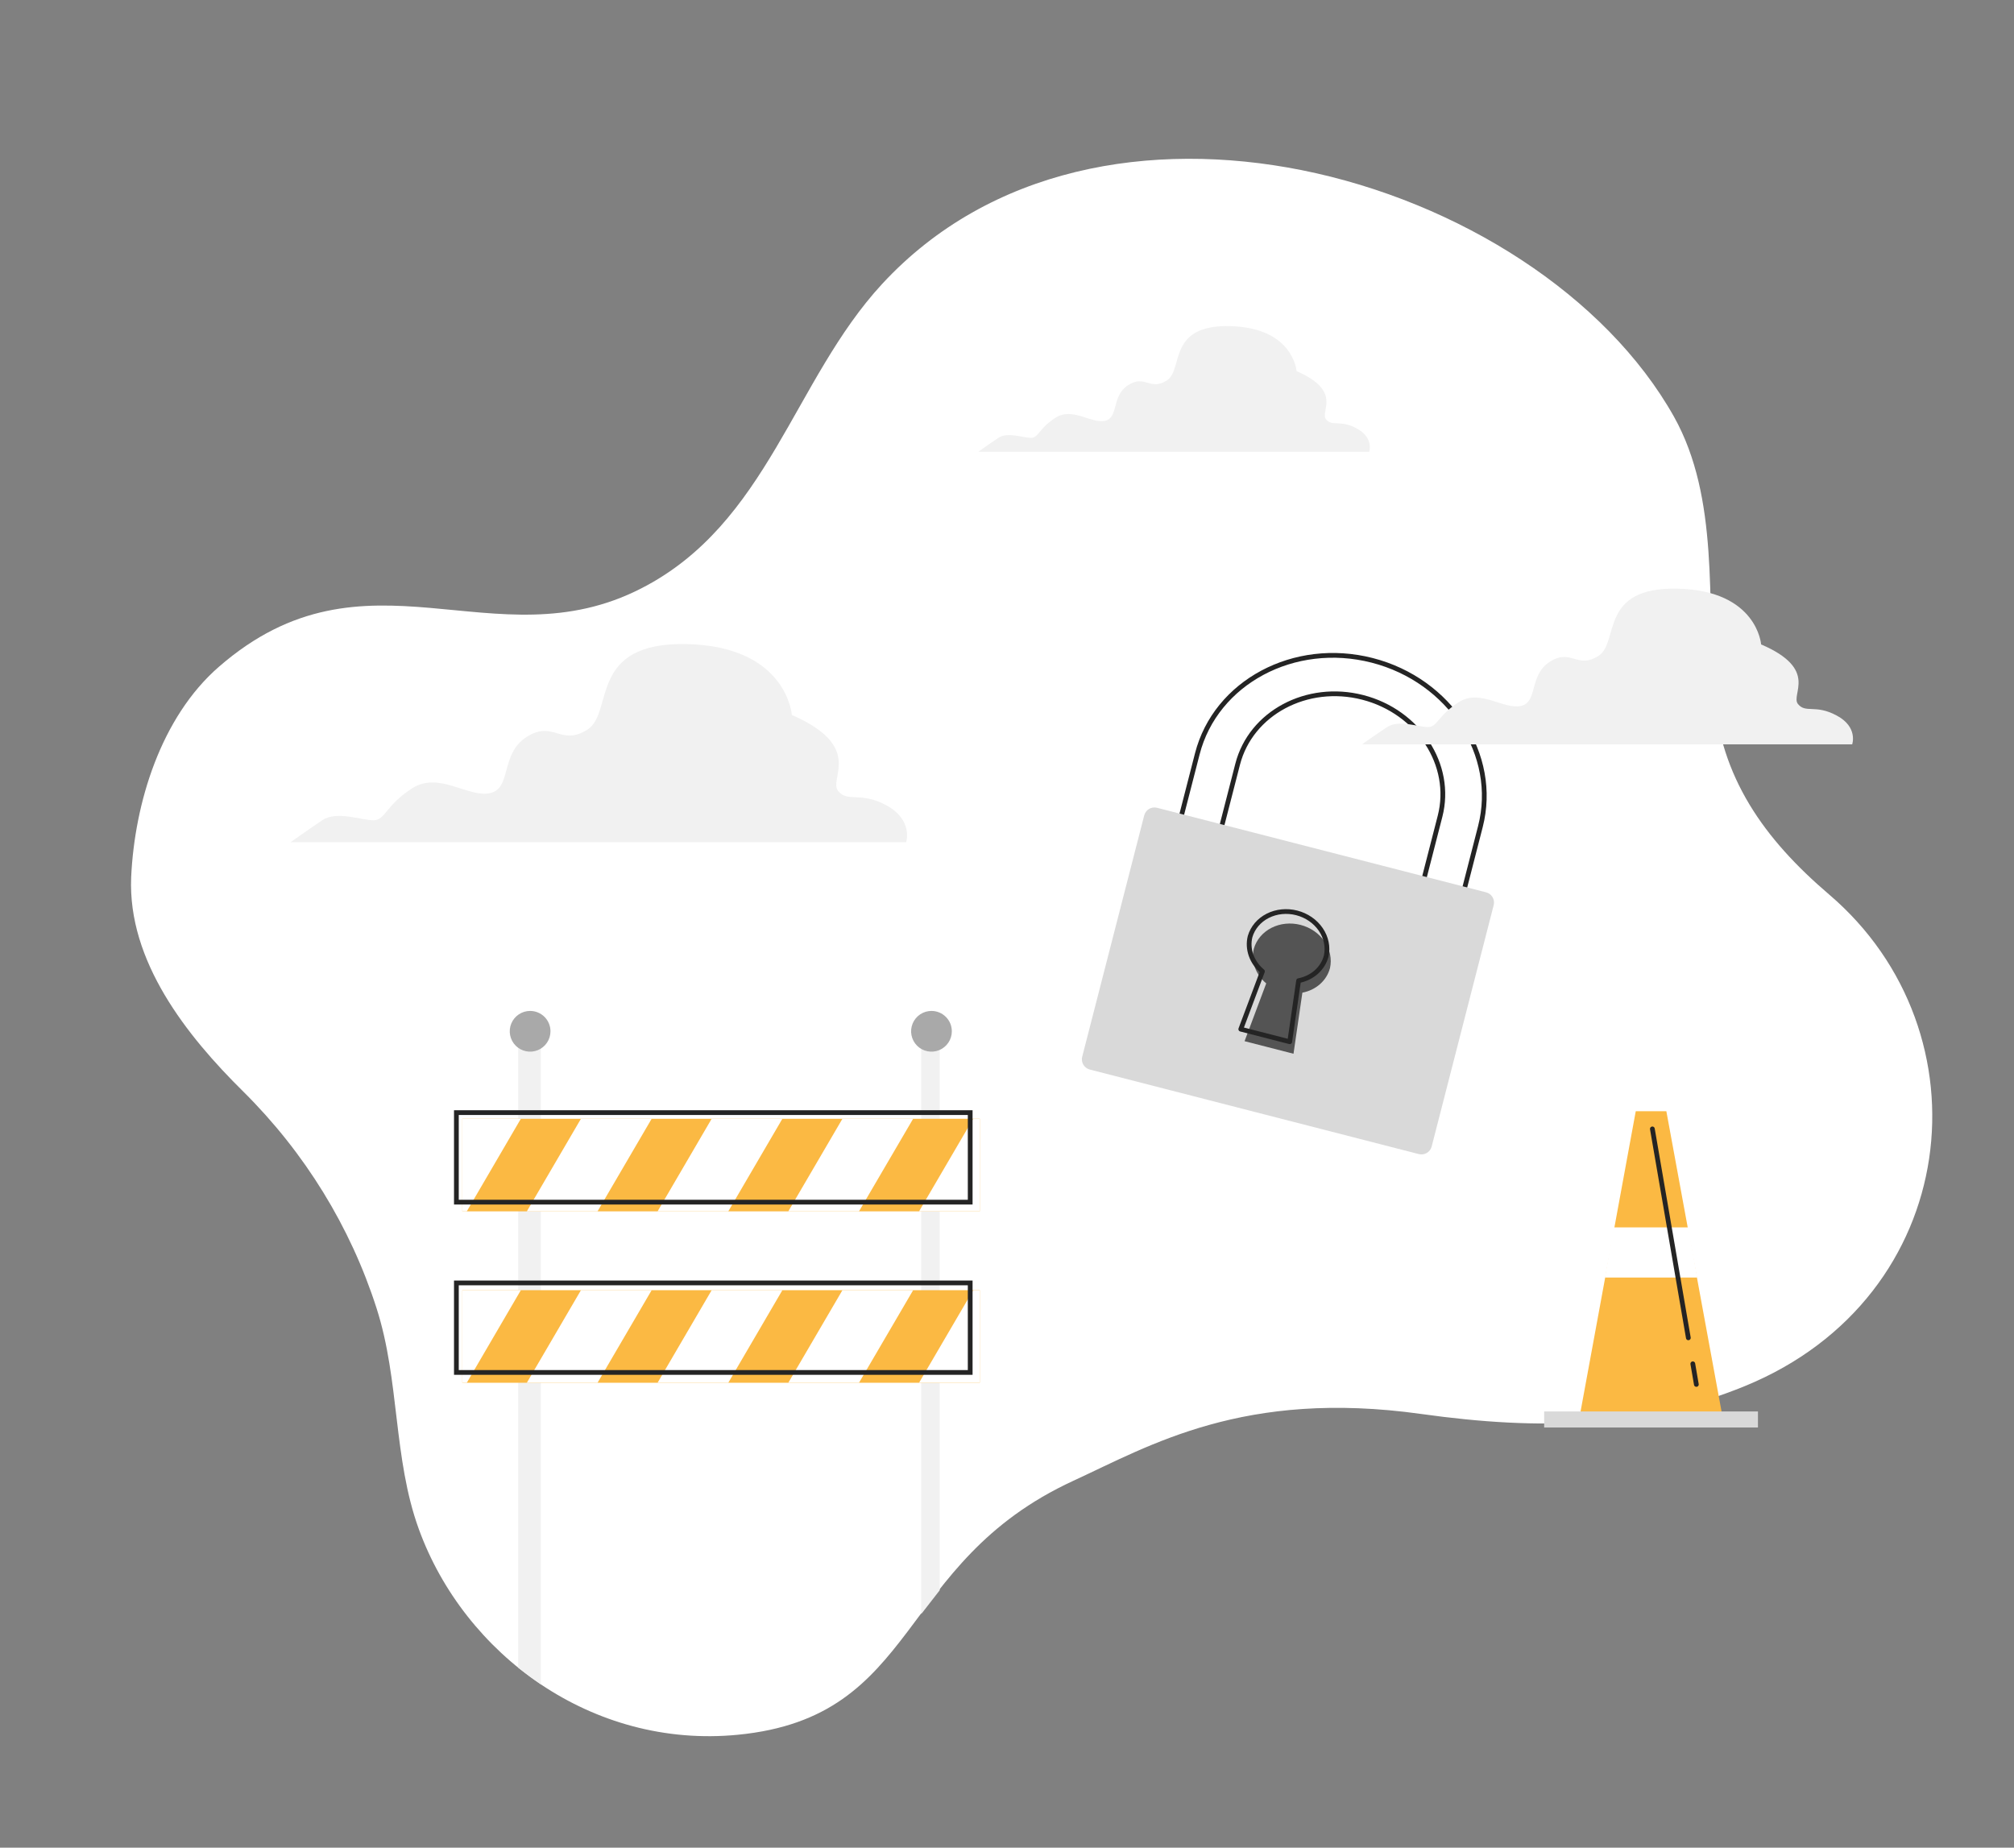 <svg width="763" height="700" viewBox="0 0 763 700" fill="none" xmlns="http://www.w3.org/2000/svg">
<rect x="0" y="0" width="763" height="700" fill="#808080" stroke="none"/>
<path d="M692.978 338.904C668.216 317.758 651.75 294.575 649.249 262.13C646.663 227.927 651.463 188.831 634.209 157.917C608.432 111.966 552.675 76.405 493.191 64.469C435.883 53.014 375.058 63.392 334.214 107.559C300.573 143.966 290.93 198.378 242.958 222.905C186.959 251.627 138.798 204 82.908 252.632C60.931 271.754 50.97 304.326 49.69 332.378C48.366 364.097 70.627 392.299 92.212 413.593C115.524 436.741 132.772 464.794 142.667 495.66C151.458 523.001 148.898 552.447 158.673 579.323C175.912 626.757 224.218 662.618 279.519 657.229C348.865 650.476 339.015 592.166 406.628 561.01C435.707 547.611 471.269 526.276 538.486 535.701C583.632 542.032 622.481 540.915 661.014 525.137C743.369 491.47 754.209 391.162 692.978 338.904Z" fill="white"/>
<path d="M335.922 305.169C325.789 299.612 321.177 304.243 317.486 299.612C313.796 294.981 327.635 282.956 299.989 270.868C299.989 270.868 298.144 244.95 260.351 244.023C222.558 243.097 232.706 269.941 222.558 276.409C212.409 282.876 209.658 272.72 199.525 279.188C189.393 285.655 193.99 298.622 185.687 300.474C177.384 302.327 166.329 292.155 156.197 298.622C146.064 305.09 146.032 310.759 141.436 310.759C136.839 310.759 127.597 307.054 122.078 310.759C116.558 314.464 110.084 319.079 110.084 319.079H343.302C343.302 319.079 346.038 310.759 335.922 305.169Z" fill="#F1F1F1"/>
<path d="M514.041 162.357C507.607 158.834 504.683 161.77 502.343 158.834C500.004 155.898 508.777 148.244 491.21 140.61C491.21 140.61 490.04 124.148 466.039 123.56C442.037 122.973 448.492 140.023 442.058 144.133C435.624 148.244 433.849 141.785 427.415 145.895C420.981 150.006 423.905 158.247 418.641 159.421C413.377 160.596 406.338 154.116 399.904 158.247C393.47 162.378 393.47 165.881 390.546 165.881C387.621 165.881 381.772 163.532 378.242 165.881C374.713 168.23 370.639 171.166 370.639 171.166H518.721C518.721 171.166 520.576 165.881 514.041 162.357Z" fill="#F1F1F1"/>
<path d="M461.843 316.925L468.883 289.526C473.866 270.133 495.121 258.775 516.26 264.206C537.399 269.638 550.546 289.836 545.563 309.229L538.523 336.628L553.807 340.555L560.847 313.156C567.816 286.033 549.433 257.78 519.863 250.182C490.294 242.585 460.568 258.476 453.599 285.599L446.559 312.998L461.843 316.925Z" stroke="#242424" stroke-width="1.8" stroke-linecap="round" stroke-linejoin="round"/>
<path d="M563 338.063L438.355 306.037C436.216 305.487 434.035 306.776 433.486 308.915L409.995 400.336C409.446 402.476 410.734 404.656 412.874 405.206L537.518 437.233C539.658 437.783 541.838 436.494 542.388 434.354L565.878 342.933C566.428 340.793 565.139 338.613 563 338.063Z" fill="#D9D9D9"/>
<path d="M503.862 366.777C504.622 363.354 503.882 359.729 501.798 356.672C499.715 353.615 496.452 351.367 492.701 350.403C488.951 349.439 485.008 349.836 481.709 351.51C478.41 353.184 476.014 356.003 475.03 359.369C474.449 361.694 474.578 364.15 475.402 366.474C476.227 368.798 477.716 370.902 479.71 372.562L471.499 394.457L490.04 399.221L493.401 376.08C495.948 375.587 498.267 374.461 500.11 372.822C501.953 371.184 503.25 369.094 503.862 366.777Z" fill="#545454"/>
<path d="M502.429 362.23C503.189 358.807 502.449 355.182 500.366 352.125C498.282 349.068 495.019 346.819 491.269 345.855C487.518 344.892 483.575 345.289 480.276 346.963C476.977 348.637 474.581 351.456 473.597 354.822C473.016 357.146 473.145 359.602 473.97 361.926C474.794 364.251 476.283 366.355 478.278 368.014L470.067 389.909L488.608 394.673L491.968 371.532C494.515 371.04 496.835 369.914 498.678 368.275C500.52 366.636 501.817 364.546 502.429 362.23Z" stroke="#242424" stroke-width="1.8" stroke-linecap="round" stroke-linejoin="round"/>
<path d="M695.827 271.087C687.759 266.721 684.091 270.359 681.158 266.721C678.224 263.084 689.226 253.601 667.196 244.142C667.196 244.142 665.729 223.746 635.632 223.018C605.534 222.291 613.628 243.415 605.559 248.508C597.491 253.6 595.265 245.597 587.197 250.69C579.129 255.783 582.796 265.994 576.195 267.449C569.594 268.904 560.767 260.876 552.699 265.994C544.631 271.112 544.631 275.452 540.963 275.452C537.296 275.452 529.961 272.542 525.535 275.452C521.109 278.362 516 282 516 282H701.695C701.695 282 704.022 275.452 695.827 271.087Z" fill="#F1F1F1"/>
<path d="M204.908 395.042H196.306V631.797L200.5 635L204.908 638.145V395.042Z" fill="#F1F1F1"/>
<path d="M208.546 390.714C208.546 392.24 208.094 393.731 207.246 395C206.399 396.269 205.194 397.257 203.784 397.841C202.375 398.425 200.824 398.578 199.327 398.28C197.831 397.983 196.456 397.248 195.377 396.169C194.299 395.09 193.564 393.716 193.266 392.219C192.968 390.723 193.121 389.172 193.705 387.762C194.289 386.353 195.278 385.148 196.546 384.3C197.815 383.452 199.306 383 200.832 383C201.846 382.999 202.849 383.198 203.786 383.585C204.722 383.972 205.573 384.54 206.289 385.257C207.006 385.973 207.574 386.824 207.961 387.761C208.349 388.697 208.548 389.701 208.546 390.714Z" fill="#A9A9A9"/>
<path d="M356 395H349V611.5L356 602.5V395Z" fill="#F1F1F1"/>
<path d="M360.598 390.714C360.598 392.24 360.145 393.732 359.297 395.001C358.449 396.27 357.243 397.258 355.833 397.842C354.423 398.426 352.872 398.578 351.375 398.28C349.878 397.981 348.504 397.246 347.425 396.166C346.347 395.086 345.613 393.711 345.316 392.214C345.02 390.717 345.174 389.165 345.759 387.756C346.344 386.347 347.334 385.142 348.604 384.296C349.874 383.449 351.366 382.998 352.892 383C353.905 383 354.907 383.2 355.843 383.587C356.778 383.975 357.628 384.544 358.344 385.26C359.059 385.976 359.627 386.827 360.013 387.763C360.4 388.699 360.599 389.702 360.598 390.714Z" fill="#A9A9A9"/>
<path d="M371.189 423.852H175.148V458.928H371.189V423.852Z" fill="#FBB943"/>
<path d="M197.328 423.852L196.984 424.435L176.842 458.928H175.139V423.852H197.328Z" fill="white"/>
<path d="M246.879 423.852L226.376 458.928H199.588L207.735 444.991L220.091 423.852H246.879Z" fill="white"/>
<path d="M296.404 423.852L275.909 458.928H249.121L269.616 423.852H296.404Z" fill="white"/>
<path d="M345.937 423.861L325.425 458.928H298.646L319.149 423.861H345.937Z" fill="white"/>
<path d="M371.181 423.861V458.928H348.179L368.683 423.861H371.181Z" fill="white"/>
<rect x="172.9" y="421.523" width="194.657" height="33.919" stroke="#242424" stroke-width="1.8"/>
<path d="M371.189 488.796H175.148V523.872H371.189V488.796Z" fill="#FBB943"/>
<path d="M197.328 488.796L196.984 489.378L176.842 523.872H175.139V488.796H197.328Z" fill="white"/>
<path d="M246.879 488.796L226.376 523.872H199.588L207.735 509.944L220.091 488.796H246.879Z" fill="white"/>
<path d="M296.404 488.796L275.909 523.872H249.121L269.616 488.796H296.404Z" fill="white"/>
<path d="M345.937 488.805L325.425 523.872H298.646L319.149 488.805H345.937Z" fill="white"/>
<path d="M371.181 488.805V523.872H348.179L368.683 488.805H371.181Z" fill="white"/>
<rect x="172.9" y="486.043" width="194.657" height="33.919" stroke="#242424" stroke-width="1.8"/>
<path d="M652.329 535.412H598.672L619.704 421H631.296L652.329 535.412Z" fill="#FBB943"/>
<path d="M608 484H643L639.639 465H611.347L608 484Z" fill="white"/>
<path d="M641.317 516.684L642.661 524.507" stroke="#242424" stroke-width="1.8" stroke-linecap="round" stroke-linejoin="round"/>
<path d="M625.997 427.693L639.627 506.845" stroke="#242424" stroke-width="1.8" stroke-linecap="round" stroke-linejoin="round"/>
<path d="M666 534.744H585V540.823H666V534.744Z" fill="#D9D9D9"/>
</svg>
